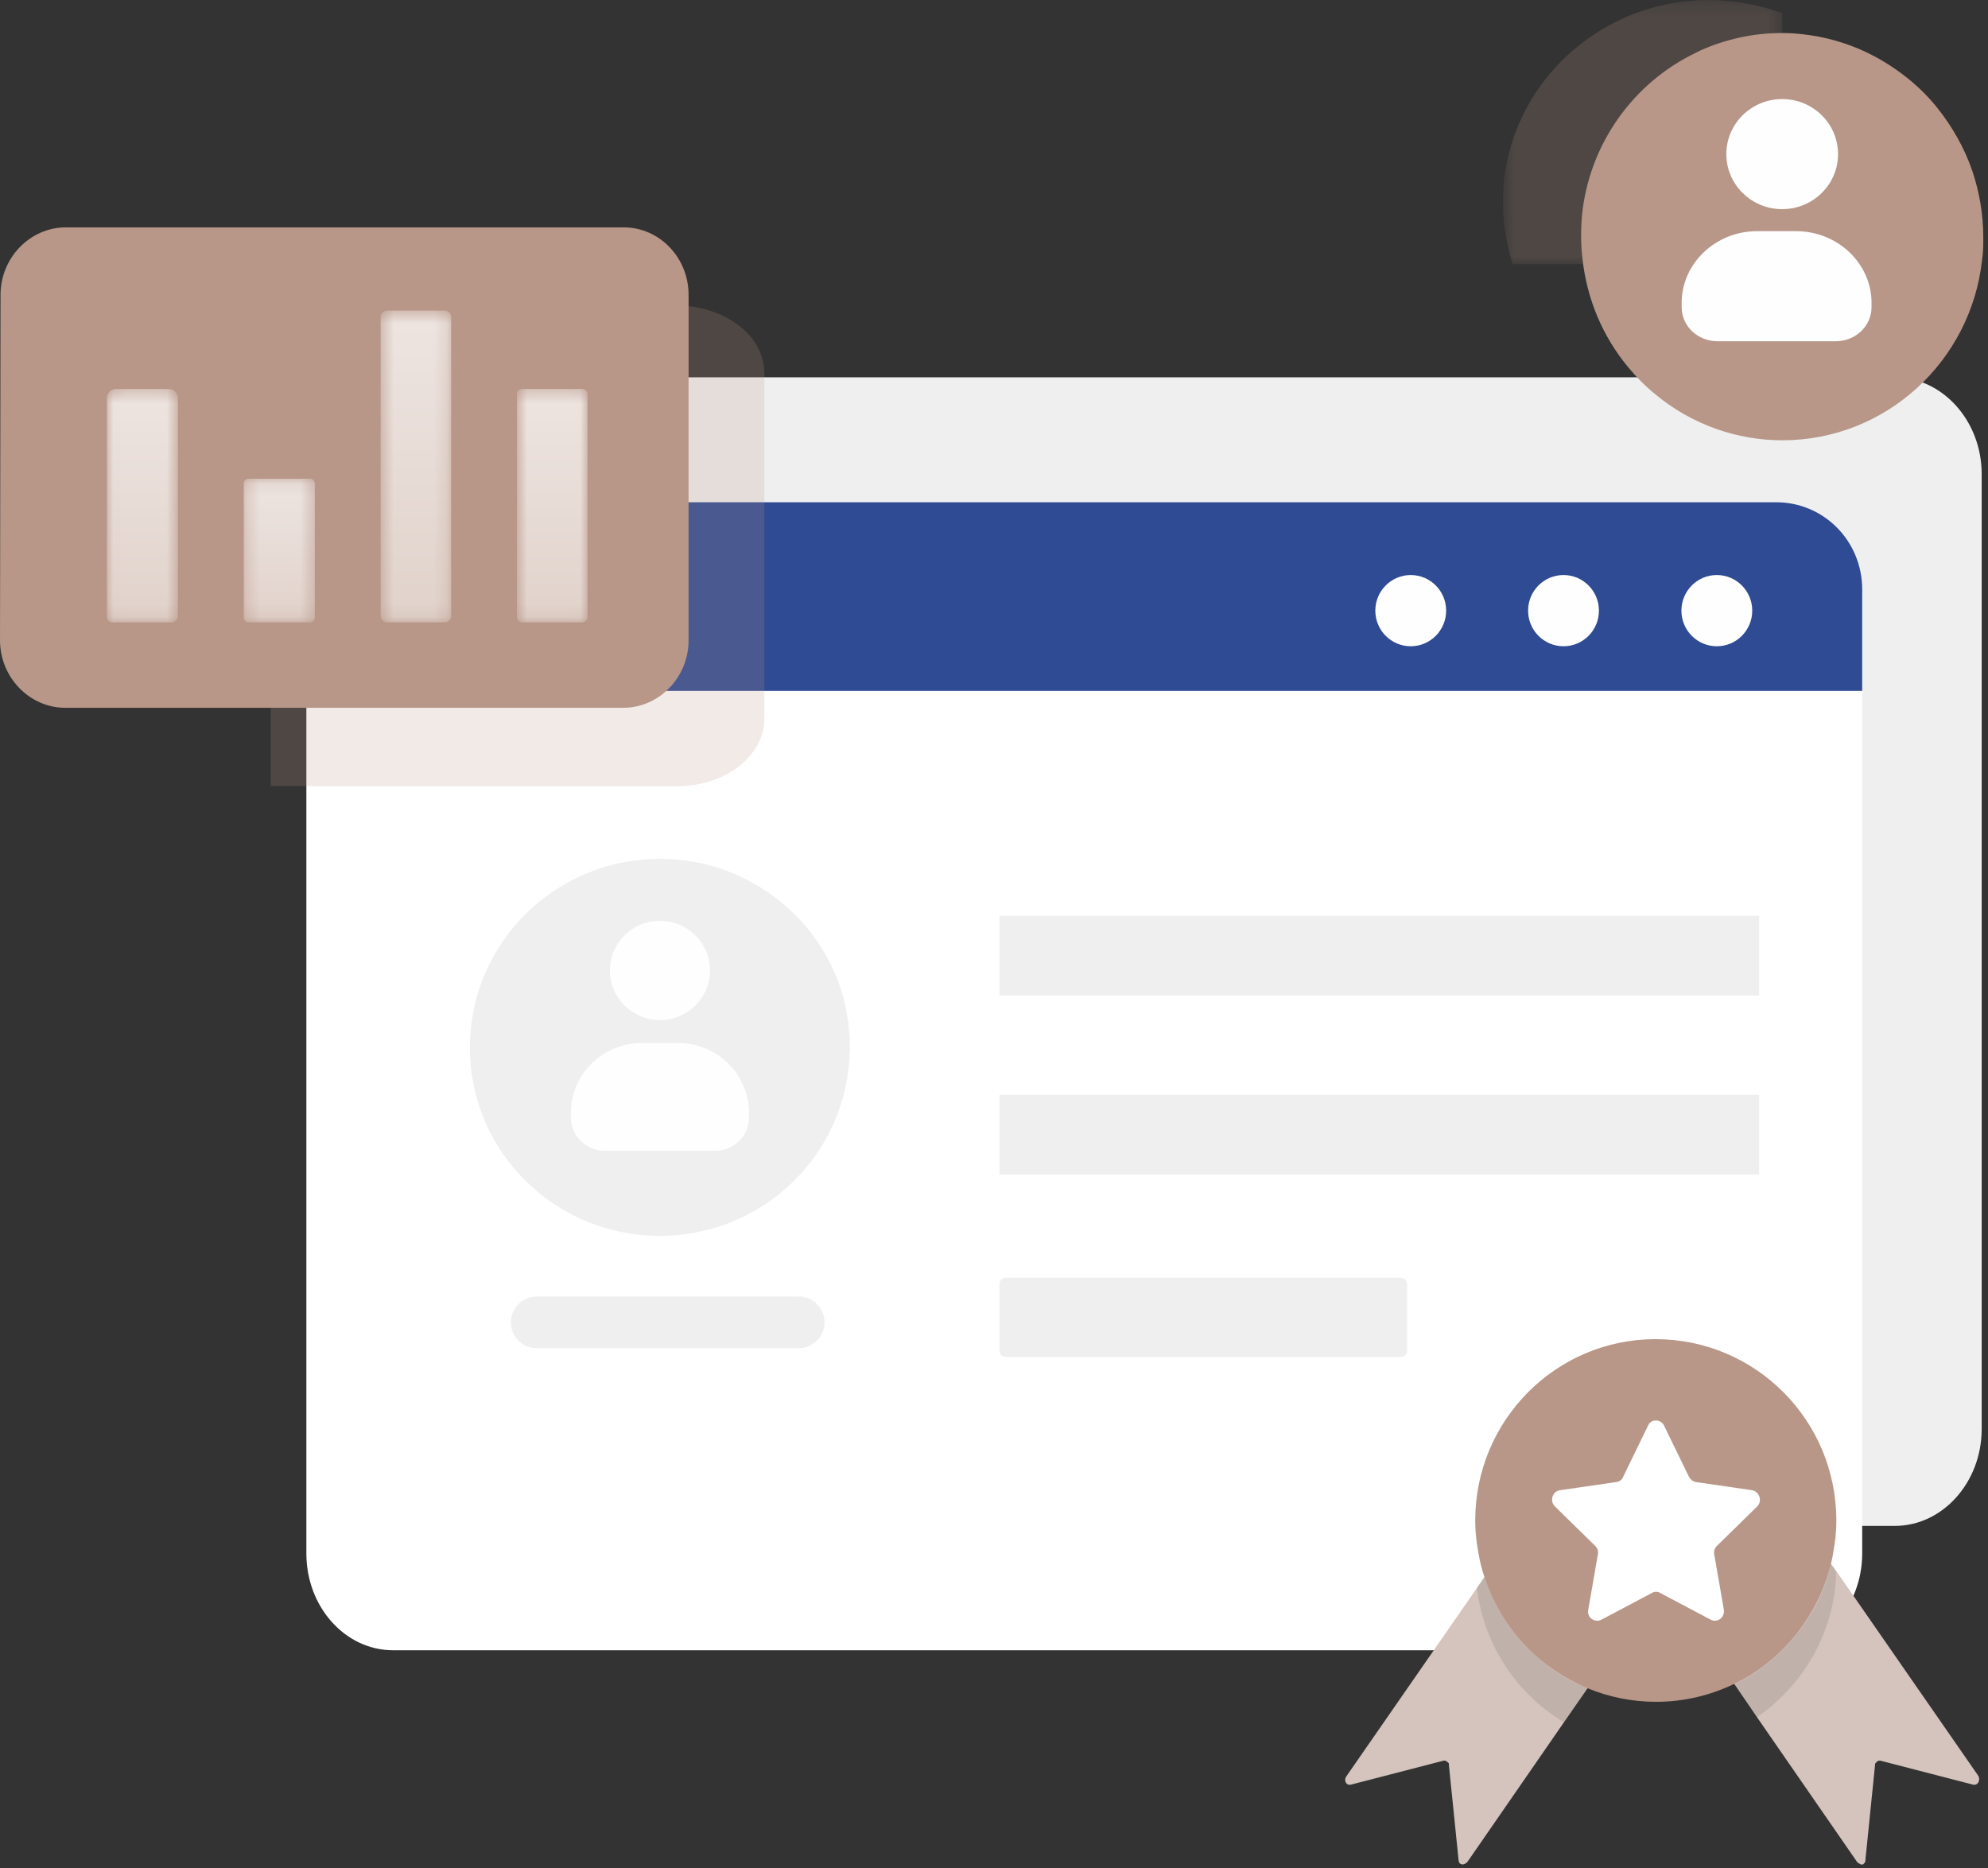 <?xml version="1.0" encoding="UTF-8"?> <svg xmlns="http://www.w3.org/2000/svg" xmlns:xlink="http://www.w3.org/1999/xlink" height="140" viewBox="0 0 149 140" width="149"><rect x="0" y="0" width="149" height="140" fill="#333333" stroke="none"/><linearGradient id="a" x1="49.996%" x2="49.996%" y1="122.49%" y2="-139.858%"><stop offset="0" stop-color="#decec6"></stop><stop offset="1" stop-color="#fff"></stop></linearGradient><mask id="b" fill="#fff"><path d="m.644.253h20.931v19.8h-20.931z" fill="#fff" fill-rule="evenodd"></path></mask><mask id="c" fill="#fff"><path d="m.623.133c-.197 0-.355.163-.355.366v10.032c0 .203.158.366.355.366h4.617c.197 0 .355-.163.355-.366v-10.032c0-.203-.158-.366-.355-.366z" fill="#fff" fill-rule="evenodd"></path></mask><mask id="d" fill="#fff"><path d="m1 .532c-.237 0-.474.204-.474.489v22.387c0 .244.197.489.474.489h4.34c.237 0 .474-.204.474-.489v-22.387c0-.244-.197-.489-.474-.489z" fill="#fff" fill-rule="evenodd"></path></mask><mask id="e" fill="#fff"><path d="m1.18.404c-.237 0-.435.163-.435.367v16.76c0 .203.198.366.435.366h4.419c.236 0 .434-.163.434-.366v-16.76c0-.204-.198-.367-.434-.367z" fill="#fff" fill-rule="evenodd"></path></mask><mask id="f" fill="#fff"><path d="m.68.404c-.355 0-.67.326-.67.693v16.392c0 .204.157.408.394.408h4.498c.198 0 .396-.204.434-.408v-16.392c0-.367-.316-.693-.671-.693z" fill="#fff" fill-rule="evenodd"></path></mask><g fill="none" fill-rule="evenodd"><g transform="translate(0 -.253)"><path d="m148.526 35.781v71.582c0 3.983-2.932 7.25-6.498 7.25h-103.652c-3.606 0-6.498-3.267-6.498-7.25v-71.582c0-3.983 2.931-7.25 6.498-7.25h103.613c3.605 0 6.537 3.267 6.537 7.25" fill="#efefef"></path><path d="m139.571 45.102v71.582c0 3.983-2.933 7.25-6.498 7.25h-103.613c-3.606 0-6.498-3.267-6.498-7.25v-71.582c0-3.983 2.931-7.25 6.498-7.25h103.613c3.605 0 6.498 3.267 6.498 7.25" fill="#fff"></path><path d="m139.571 44.425v7.608h-116.649v-7.608c0-3.625 2.932-6.533 6.498-6.533h103.613c3.645-.04 6.538 2.908 6.538 6.533" fill="#2e4b93"></path><g fill="#fefefe"><path d="m105.734 43.35c1.466 0 2.654 1.195 2.654 2.669s-1.188 2.669-2.654 2.669-2.654-1.195-2.654-2.669 1.188-2.669 2.654-2.669"></path><path d="m117.185 43.35c1.466 0 2.654 1.195 2.654 2.669s-1.188 2.669-2.654 2.669c-1.467 0-2.655-1.195-2.655-2.669s1.188-2.669 2.655-2.669"></path><path d="m128.675 43.35c1.466 0 2.655 1.195 2.655 2.669s-1.189 2.669-2.655 2.669-2.654-1.195-2.654-2.669 1.188-2.669 2.654-2.669"></path></g><g fill="#efefef" transform="translate(38 68)"><path d="m36.907 6.866h56.938v-5.975h-56.938z"></path><path d="m36.907 20.282h56.938v-5.975h-56.938z"></path><path d="m2.227 29.422h19.634c1.07 0 1.937.867 1.937 1.937s-.867 1.937-1.937 1.937h-19.634c-1.069 0-1.937-.867-1.937-1.937s.868-1.937 1.937-1.937"></path><path d="m66.981 33.955h-29.598c-.277 0-.475-.199-.475-.478v-4.98c0-.278.198-.478.475-.478h29.598c.277 0 .476.2.476.478v4.98c.04.279-.199.478-.476.478"></path></g><path d="m21.575 1.243v13.35c0 3-2.252 5.46-4.989 5.46h-15.211c-.305-.96-.518-1.98-.639-3-.061-.51-.092-1.02-.092-1.56v-.24c0-.45.031-.87.061-1.32.548-5.43 3.985-9.99 8.762-12.21.091-.06.213-.09.304-.15 1.916-.84 4.046-1.32 6.297-1.32.548 0 1.066.03 1.582.09 1.4.15 2.708.45 3.925.9" fill="#b89788" fill-opacity=".202" mask="url(#b)" transform="translate(112)"></path><path d="m148.645 18.02v.481c0 .42-.029.811-.089 1.231-.831 7.602-7.216 13.52-14.966 13.52-1.722 0-3.384-.3-4.929-.841-1.693-.6-3.237-1.472-4.603-2.614-.742-.601-1.425-1.292-2.018-2.012-1.901-2.284-3.119-5.108-3.445-8.233-.059-.511-.09-1.021-.09-1.562v-.241c0-.45.031-.871.06-1.321.534-5.408 3.89-10.005 8.552-12.228.089-.06.208-.091.297-.151 1.871-.841 3.949-1.321 6.117-1.321.534 0 1.039.029 1.544.089 1.692.181 3.266.632 4.751 1.323.03 0 .059.029.119.06 1.187.57 2.286 1.292 3.296 2.133.713.601 1.395 1.291 1.989 2.043 1.099 1.382 1.99 2.944 2.584 4.657.534 1.592.831 3.244.831 4.987" fill="#b89788"></path><path d="m137.582 25.828h-8.851c-1.495 0-2.691-1.138-2.691-2.561v-.313c0-2.958 2.542-5.376 5.651-5.376h2.93c3.11 0 5.651 2.418 5.651 5.376v.313c0 1.423-1.196 2.561-2.69 2.561" fill="#fefefe"></path><path d="m133.575 7.678c2.312 0 4.186 1.847 4.186 4.125s-1.874 4.125-4.186 4.125c-2.313 0-4.187-1.847-4.187-4.125s1.874-4.125 4.187-4.125" fill="#fefefe"></path><g fill="#b89788"><path d="m51.609 22.35v1.183 24.71c0 2.773-2.21 5.057-4.893 5.057h-17.361-23.634-.828c-2.683 0-4.892-2.284-4.892-5.057l.039-25.893c0-2.773 2.21-5.056 4.892-5.056h41.823c2.644 0 4.854 2.243 4.854 5.056"></path><path d="m57.29 28.221v25.894c0 2.772-2.923 5.056-6.472 5.056h-30.528v-5.913h22.962c3.548 0 6.471-2.284 6.471-5.056v-24.711-.326h1.095c.784 0 1.566.122 2.244.326 2.505.734 4.228 2.569 4.228 4.73" fill-opacity=".202"></path></g></g><g fill="url(#a)"><path d="m.623.133c-.197 0-.355.163-.355.366v10.032c0 .203.158.366.355.366h4.617c.197 0 .355-.163.355-.366v-10.032c0-.203-.158-.366-.355-.366z" mask="url(#c)" transform="translate(18 35.747)"></path><path d="m1 .532c-.237 0-.474.204-.474.489v22.387c0 .244.197.489.474.489h4.34c.237 0 .474-.204.474-.489v-22.387c0-.244-.197-.489-.474-.489z" mask="url(#d)" transform="translate(28 22.747)"></path><path d="m1.18.404c-.237 0-.435.163-.435.367v16.76c0 .203.198.366.435.366h4.419c.236 0 .434-.163.434-.366v-16.76c0-.204-.198-.367-.434-.367z" mask="url(#e)" transform="translate(38 28.747)"></path><path d="m.68.404c-.355 0-.67.326-.67.693v16.392c0 .204.157.408.394.408h4.498c.198 0 .396-.204.434-.408v-16.392c0-.367-.316-.693-.671-.693z" mask="url(#f)" transform="translate(8 28.747)"></path></g><g transform="translate(35 63.747)"><path d="m87.104 58.281-3.146 4.544-1.775 2.556-7.18 10.385c-.041.041-.041.081-.081.081-.121.122-.282.163-.403.122-.081-.041-.161-.081-.161-.162 0-.041-.04-.081-.04-.162l-.727-7.14v-.081c0-.041 0-.041-.04-.041 0-.04-.04-.04-.04-.04s0-.041-.041-.041l-.04-.041c-.081-.041-.161-.081-.282-.041l-6.898 1.786c-.363.081-.565-.325-.323-.649l9.762-14.078.564-.811 1.776-2.556c.161-.203.403-.284.564-.162l4.236 2.961 1.411.974 2.017 1.42.807.568c.161.121.201.365.04.608" fill="#d4c4bd"></path><path d="m112.878 70.006-6.897-1.785c-.122-.041-.202 0-.283.04-.08.041-.04.041-.04.041s0 .041-.04.041l-.041.04s0 .041-.04.041v.081l-.725 7.14v.081c0 .041-.041.081-.041.122-.04.04-.081.081-.122.122-.08.04-.161.04-.201 0-.081-.041-.202-.082-.282-.203l-7.463-10.792-1.693-2.474-2.904-4.22c-.122-.162-.122-.405 0-.527l.04-.04.363-.284 1.613-1.136 2.259-1.582 4.235-2.962c.161-.122.444-.04.565.162l1.089 1.582.403.569 10.608 15.294c.162.324-.04.73-.403.649" fill="#d4c4bd"></path><path d="m83.998 62.785-1.775 2.556c-1.614-.974-3.026-2.272-4.115-3.814-1.291-1.825-2.137-3.935-2.42-6.288l.565-.811c.645 1.987 1.734 3.773 3.146 5.233 1.291 1.339 2.824 2.434 4.599 3.124" fill="#000" fill-opacity=".094"></path><path d="m102.633 54.063c-.08 2.515-.807 4.828-2.057 6.815-1.008 1.623-2.339 3.002-3.913 4.098l-1.694-2.475c1.694-.811 3.186-1.988 4.396-3.408 1.372-1.582 2.38-3.488 2.865-5.598z" fill="#000" fill-opacity=".094"></path><path d="m102.633 50.208c0 .568-.04 1.177-.121 1.704-.08.527-.161 1.055-.282 1.542-.525 2.109-1.533 4.016-2.865 5.598-1.21 1.42-2.702 2.596-4.396 3.408-1.774.852-3.751 1.339-5.849 1.339-1.814 0-3.549-.365-5.122-1.014-1.734-.731-3.307-1.785-4.598-3.124-1.412-1.461-2.501-3.246-3.147-5.234-.282-.811-.443-1.663-.564-2.515-.081-.568-.121-1.136-.121-1.704 0-7.505 6.05-13.59 13.512-13.59 7.503 0 13.553 6.085 13.553 13.59" fill="#b89788"></path><path d="m89.726 43.109 1.855 3.813c.122.203.283.365.525.406l4.194.609c.566.081.807.811.404 1.216l-3.025 2.962c-.162.162-.242.406-.202.609l.727 4.178c.08.568-.485 1.015-1.009.73l-3.751-1.987c-.202-.122-.445-.122-.646 0l-3.751 1.987c-.524.285-1.13-.162-1.008-.73l.725-4.178c.041-.244-.04-.447-.201-.609l-3.025-2.962c-.404-.405-.202-1.135.403-1.216l4.195-.609c.242-.041.444-.162.525-.406l1.855-3.813c.201-.528.968-.528 1.21 0" fill="#fff"></path><path d="m28.699 14.751c0 .154 0 .307-.018.461-.016.392-.034.768-.086 1.143-.791 7.046-6.83 12.523-14.142 12.523-1.635 0-3.2-.273-4.646-.768-1.599-.546-3.062-1.364-4.352-2.405-.689-.563-1.342-1.195-1.91-1.86-1.789-2.115-2.959-4.743-3.252-7.644-.052-.477-.069-.955-.069-1.45v-.222c0-.409.035-.819.069-1.228.516-5.016 3.682-9.265 8.087-11.329.103-.052.189-.085.292-.137 1.772-.785 3.734-1.211 5.798-1.211.5 0 .981.017 1.446.068 1.583.154 3.096.58 4.49 1.212.034.016.069.034.104.051 1.118.529 2.168 1.194 3.114 1.979.687.563 1.324 1.212 1.892 1.894 1.049 1.279 1.875 2.73 2.426 4.317.482 1.433.757 2.985.757 4.606" fill="#efefef"></path><g fill="#fefefe"><path d="m18.625 22.496h-8.31c-1.393 0-2.529-1.126-2.529-2.508v-.307c0-2.901 2.374-5.255 5.299-5.255h2.753c2.925 0 5.3 2.354 5.3 5.255v.307c.016 1.382-1.118 2.508-2.513 2.508"></path><path d="m14.462 5.264c2.071 0 3.751 1.666 3.751 3.719 0 2.054-1.68 3.72-3.751 3.72s-3.751-1.666-3.751-3.72c0-2.053 1.68-3.719 3.751-3.719"></path></g></g></g></svg> 